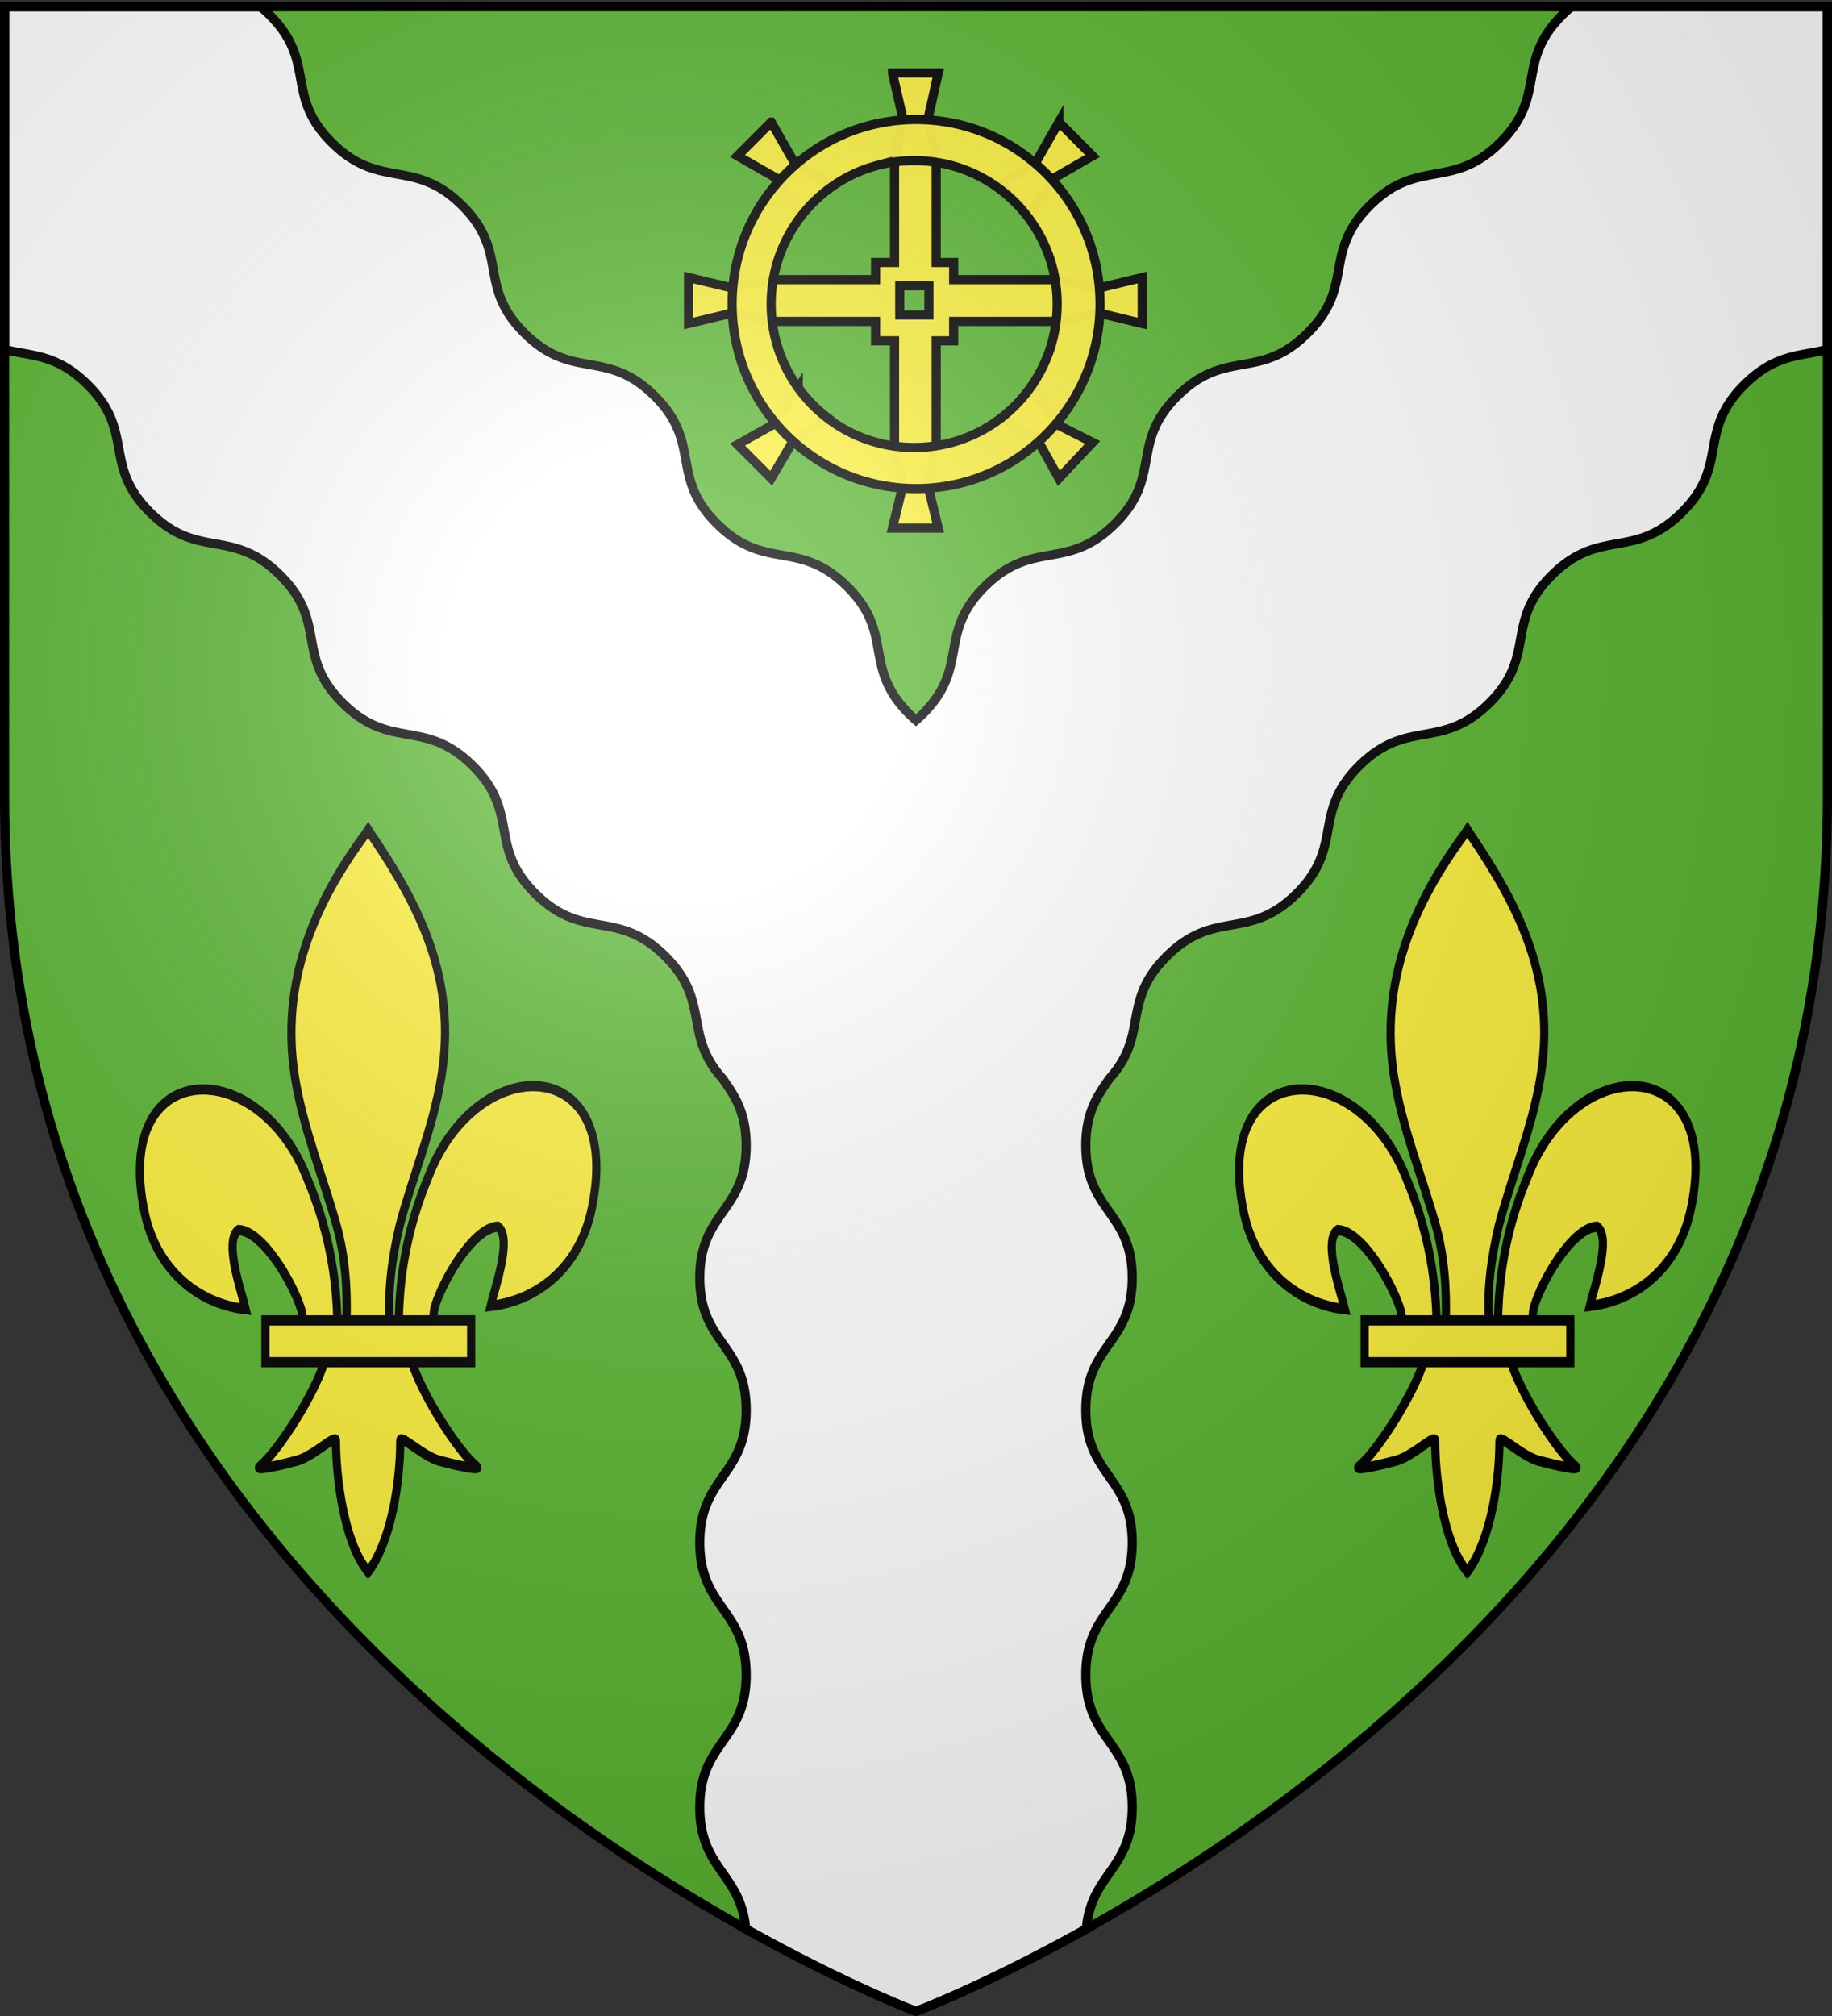 <svg xmlns="http://www.w3.org/2000/svg" xmlns:xlink="http://www.w3.org/1999/xlink" height="660" width="600" version="1.0"><rect width="100%" height="100%" fill="#333333" stroke="none"/><defs><linearGradient id="b"><stop style="stop-color:white;stop-opacity:.314" offset="0"/><stop offset=".19" style="stop-color:white;stop-opacity:.251"/><stop style="stop-color:#6b6b6b;stop-opacity:.125" offset=".6"/><stop style="stop-color:black;stop-opacity:.125" offset="1"/></linearGradient><linearGradient id="a"><stop offset="0" style="stop-color:#fd0000;stop-opacity:1"/><stop style="stop-color:#e77275;stop-opacity:.659" offset=".5"/><stop style="stop-color:black;stop-opacity:.323" offset="1"/></linearGradient><radialGradient xlink:href="#b" id="d" gradientUnits="userSpaceOnUse" gradientTransform="matrix(1.353 0 0 1.349 -77.63 -85.747)" cx="221.445" cy="226.331" fx="221.445" fy="226.331" r="300"/></defs><g style="display:inline"><path style="fill:#5ab532;fill-opacity:1;fill-rule:evenodd;stroke:none;stroke-width:1px;stroke-linecap:butt;stroke-linejoin:miter;stroke-opacity:1" d="M300 658.5s298.5-112.32 298.5-397.772V2.176H1.5v258.552C1.5 546.18 300 658.5 300 658.5z"/><g style="display:inline;stroke:#000;stroke-opacity:1;stroke-width:3;stroke-miterlimit:4;stroke-dasharray:none"><path style="fill:#fff;fill-opacity:1;fill-rule:evenodd;stroke:#000;stroke-width:3;stroke-linecap:butt;stroke-linejoin:miter;stroke-miterlimit:4;stroke-dasharray:none;stroke-opacity:1" d="M1.5 2.188v112.218c8.749 2.277 16.911 1.365 27.094 11.438 15.768 15.598 4.857 26.37 20.625 41.969 15.768 15.598 26.7 4.839 42.468 20.437 15.768 15.598 4.826 26.37 20.594 41.969 15.768 15.598 26.701 4.808 42.469 20.406 15.768 15.598 4.857 26.402 20.625 42 15.768 15.598 26.67 4.777 42.438 20.375 15.126 14.963 5.717 25.522 18.843 40.125 3.836 5.482 7.719 10.918 7.719 21.875 0 21.667-15.188 21.677-15.188 43.344 0 21.666 15.188 21.646 15.188 43.312 0 21.667-15.188 21.677-15.188 43.344s15.188 21.677 15.188 43.344c0 21.666-15.188 21.646-15.188 43.312 0 20.428 13.49 21.618 15.032 39.844 32.97 18.423 55.781 27 55.781 27s22.81-8.577 55.781-27c1.543-18.226 15.031-19.416 15.031-39.844 0-21.666-15.187-21.646-15.187-43.312 0-21.667 15.188-21.677 15.188-43.344s-15.188-21.677-15.188-43.344c0-21.666 15.188-21.646 15.188-43.312 0-21.667-15.188-21.677-15.188-43.344 0-10.957 3.883-16.393 7.719-21.875 13.126-14.603 3.717-25.162 18.844-40.125 15.767-15.598 26.67-4.777 42.437-20.375 15.768-15.598 4.857-26.402 20.625-42 15.768-15.598 26.7-4.808 42.469-20.406 15.768-15.598 4.826-26.37 20.594-41.969 15.767-15.598 26.7-4.84 42.468-20.438 15.768-15.598 4.857-26.37 20.625-41.968 10.183-10.073 18.345-9.161 27.094-11.438V2.187h-83.813c-.94.775-1.9 1.63-2.875 2.594-15.767 15.598-4.794 26.37-20.562 41.969-15.768 15.598-26.732 4.84-42.5 20.438-15.768 15.598-4.826 26.37-20.594 41.968-15.768 15.598-26.7 4.808-42.469 20.406-15.767 15.599-4.825 26.402-20.593 42-15.768 15.599-26.732 4.809-42.5 20.407-15.768 15.598-4.795 26.37-20.563 41.969-.678.67-1.37 1.266-2.031 1.843-.661-.577-1.353-1.173-2.031-1.844-15.768-15.598-4.795-26.37-20.563-41.968-15.768-15.598-26.732-4.808-42.5-20.406-15.768-15.599-4.826-26.402-20.594-42-15.767-15.599-26.7-4.809-42.468-20.407-15.768-15.598-4.826-26.37-20.594-41.969-15.768-15.598-26.732-4.839-42.5-20.437s-4.795-26.37-20.563-41.969a42.633 42.633 0 0 0-2.874-2.593H1.5z"/><g id="c" style="stroke-width:12.63;stroke-miterlimit:4;stroke-dasharray:none"><path d="M407.03 608.7c1.424-61.957 16.75-119.54 45.289-174.11 74.714-157.185 302.92-153.431 252.615 38.812-18.537 70.84-81.509 112.474-156.319 119.615 5.4-18.665 35.1-84.652 11.125-97.562-38.339 1.449-85.945 67.706-97.393 99.301-1.653 4.536-1.19 9.778-3.036 14.24" style="opacity:1;fill:#fcef3c;fill-opacity:1;fill-rule:evenodd;stroke:#000;stroke-width:12.63;stroke-linecap:butt;stroke-linejoin:miter;stroke-miterlimit:4;stroke-dasharray:none;stroke-opacity:1;display:inline" transform="matrix(.212 0 0 .266 44.35 269.798)"/><g style="opacity:1;stroke-width:12.63;stroke-miterlimit:4;stroke-dasharray:none;display:inline"><g style="fill:#fcef3c;fill-opacity:1;stroke:#000;stroke-width:12.63;stroke-miterlimit:4;stroke-dasharray:none;stroke-opacity:1"><path d="M350.523 657.372c-1.425-61.956-16.751-119.54-45.29-174.108-74.714-157.186-302.92-153.432-252.615 38.81 18.537 70.84 81.509 112.475 156.319 119.616-5.4-18.665-35.1-84.652-11.124-97.562 38.338 1.449 85.944 67.705 97.392 99.301 1.653 4.536 1.19 9.778 3.036 14.24" style="fill:#fcef3c;fill-opacity:1;fill-rule:evenodd;stroke:#000;stroke-width:12.63;stroke-linecap:butt;stroke-linejoin:miter;stroke-miterlimit:4;stroke-dasharray:none;stroke-opacity:1" transform="matrix(.212 0 0 .266 36.178 257.938)"/><path d="M393.626 57.12c-78.714 84.85-131.565 182.962-108.781 298.031 12.57 63.484 43.041 122.28 64.53 183.438 13.437 38.37 16.873 78.452 15.282 118.781h66.781c-3.196-40.626 3.807-79.998 15.282-118.781 20.474-61.538 51.625-119.906 64.53-183.438 24.129-118.779-32.506-208.36-108.437-297.656l-4.64-5.918-4.547 5.543z" style="fill:#fcef3c;fill-opacity:1;fill-rule:nonzero;stroke:#000;stroke-width:12.63;stroke-linecap:butt;stroke-linejoin:miter;stroke-miterlimit:4;stroke-dasharray:none;stroke-opacity:1" transform="matrix(.212 0 0 .266 36.178 257.938)"/><path d="M331.345 704.401c-13.962 39.13-70.889 110.792-101.125 131.22-7.843 5.297 37.486-3.052 57.78-7.5 26.62-5.835 61.218-34.198 60.407-24.188-.075 45.838 12.811 122.324 46.406 157.468l3.182 3.388 3.287-3.388c33.578-39.17 46.238-108.042 46.406-157.468-.81-10.01 33.788 18.353 60.407 24.187 20.295 4.449 65.623 12.798 57.78 7.5-30.236-20.427-87.131-92.089-101.093-131.219H331.345z" style="fill:#fcef3c;fill-opacity:1;fill-rule:evenodd;stroke:#000;stroke-width:12.63;stroke-linecap:butt;stroke-linejoin:miter;stroke-miterlimit:4;stroke-dasharray:none;stroke-opacity:1" transform="matrix(.212 0 0 .266 36.178 257.938)"/><path style="fill:#fcef3c;fill-opacity:1;stroke:#000;stroke-width:12.63;stroke-miterlimit:4;stroke-dasharray:none;stroke-opacity:1" d="M239.352 655.379H557.24v51.503H239.352z" transform="matrix(.212 0 0 .266 36.178 257.938)"/></g></g></g><use xlink:href="#c" transform="translate(360)" width="600" height="660"/></g><g style="stroke:#000;stroke-opacity:1;stroke-width:4.394;stroke-miterlimit:4;stroke-dasharray:none"><g style="display:inline;stroke:#000;stroke-opacity:1;stroke-width:4.394;stroke-miterlimit:4;stroke-dasharray:none"><g style="display:inline;stroke:#000;stroke-opacity:1;stroke-width:8.787;stroke-miterlimit:4;stroke-dasharray:none"><g style="display:inline;stroke:#000;stroke-opacity:1;stroke-width:8.787;stroke-miterlimit:4;stroke-dasharray:none"><g style="stroke:#000;stroke-opacity:1;stroke-width:8.787;stroke-miterlimit:4;stroke-dasharray:none"><path d="m358 270.219 10 43.36-8 39.358v98.72h-18.219v16.406h-98.906l-38.906 8-41.813-10v44l41.813-10 38.906 8h98.906v18.593H360v97.64l8 40.821-10 40.82h44l-10-40.82 8-40.82v-97.64h16.781v-18.595h98.531l41.266-8 41.266 10v-44l-41.266 10-41.265-8H416.78v-16.406H400v-96.719l-8-40.359 10-44.36h-44zm7 203.719h28v28h-28v-28z" style="opacity:1;fill:#fcef3c;fill-opacity:.98;fill-rule:nonzero;stroke:#000;stroke-width:8.787;stroke-linecap:butt;stroke-linejoin:miter;stroke-miterlimit:4;stroke-dasharray:none;stroke-dashoffset:0;stroke-opacity:1;display:inline" transform="matrix(.341 0 0 .342 170.211 -68.526)"/><path d="m241.54 317.263-32.35 32.34 37.266 21.27 23.267 35.269a138.128 138.128 0 0 1 28.745-27.96l-35.464-23.459-21.464-37.46zm276.294-.006-21.601 37.599-35.602 23.598c10.79 7.828 20.51 17.207 28.72 27.958l23.412-35.403 37.411-21.402-32.34-32.35zM267.54 571.573l-22.167 34.177-36.168 20.177 32.332 32.321 20.03-34.027 34.03-24.027c-10.602-8.07-20.091-17.67-28.057-28.621zm223.932-.365c-7.802 10.82-17.17 20.558-27.903 28.803l34.135 22.13 20.135 36.13 32.351-34.34-36.36-18.361-22.358-34.362z" style="opacity:1;fill:#fcef3c;fill-opacity:.98;fill-rule:nonzero;stroke:#000;stroke-width:8.787;stroke-linecap:butt;stroke-linejoin:miter;stroke-miterlimit:4;stroke-dasharray:none;stroke-dashoffset:0;stroke-opacity:1;display:inline" transform="matrix(.341 0 0 .342 170.211 -68.526)"/></g></g><path d="M-176.595 238.584c-97.57 0-176.688 79.056-176.688 176.625 0 86.196 61.774 158 143.438 173.563a177.398 177.398 0 0 0 33.25 3.125c97.568 0 176.687-79.12 176.687-176.688 0-97.569-79.119-176.625-176.687-176.625zm-1.813 39.313c75.858 0 137.313 61.47 137.313 137.312 0 75.843-61.455 137.375-137.313 137.375-75.858 0-137.375-61.532-137.375-137.375 0-63.63 43.264-117.1 102-132.687a137.916 137.916 0 0 1 35.375-4.625z" style="opacity:1;fill:#fcef3c;fill-opacity:.98;fill-rule:nonzero;stroke:#000;stroke-width:8.787;stroke-linecap:butt;stroke-linejoin:miter;stroke-miterlimit:4;stroke-dasharray:none;stroke-dashoffset:0;stroke-opacity:1;display:inline" transform="matrix(.341 0 0 .342 360.246 -42.47)"/></g></g></g></g><path d="M300 658.5s298.5-112.32 298.5-397.772V2.176H1.5v258.552C1.5 546.18 300 658.5 300 658.5z" style="opacity:1;fill:url(#d);fill-opacity:1;fill-rule:evenodd;stroke:none;stroke-width:1px;stroke-linecap:butt;stroke-linejoin:miter;stroke-opacity:1"/><path d="M300 658.5S1.5 546.18 1.5 260.728V2.176h597v258.552C598.5 546.18 300 658.5 300 658.5z" style="opacity:1;fill:none;fill-opacity:1;fill-rule:evenodd;stroke:#000;stroke-width:3;stroke-linecap:butt;stroke-linejoin:miter;stroke-miterlimit:4;stroke-dasharray:none;stroke-opacity:1"/></svg>